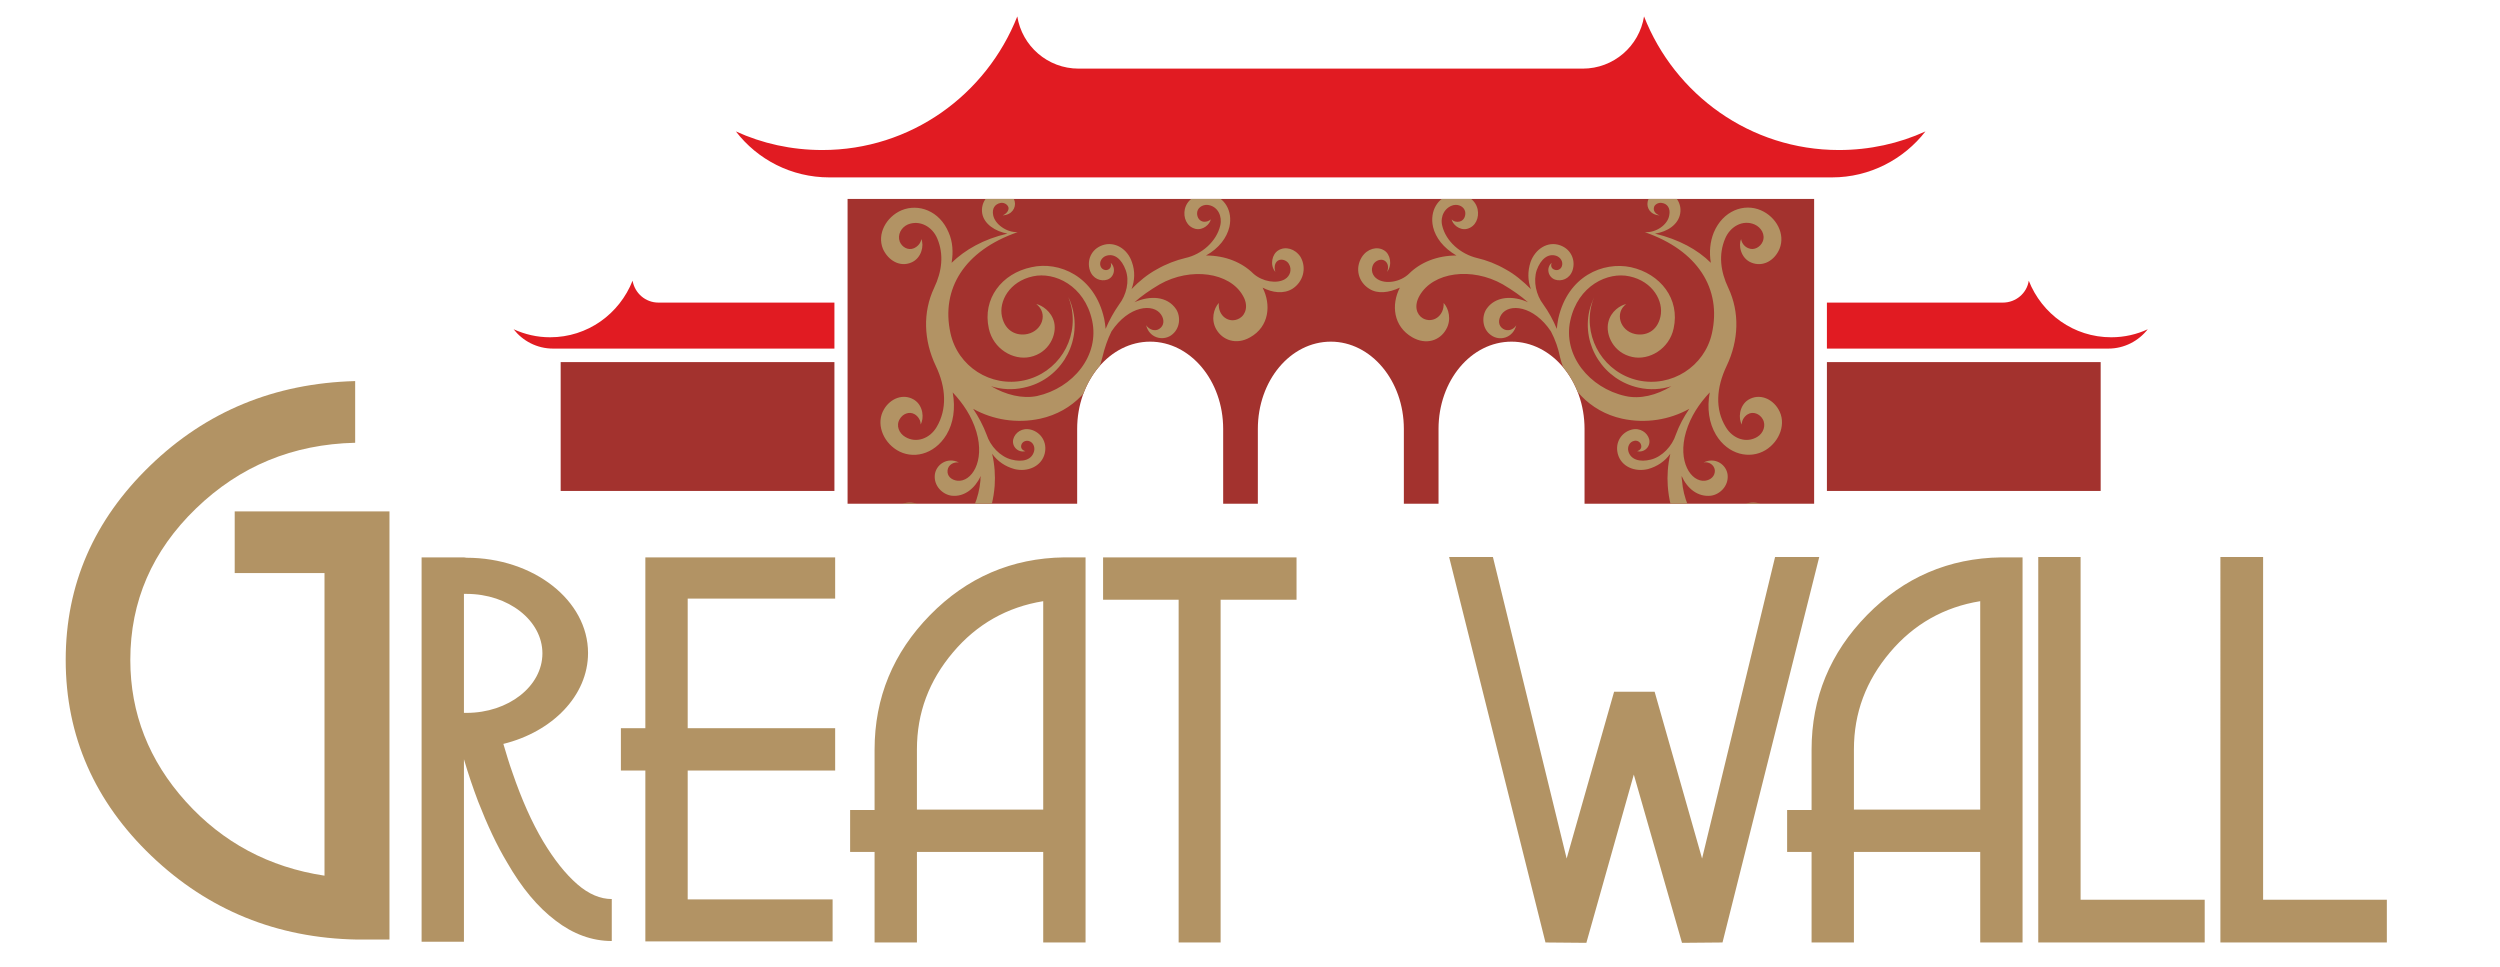 <?xml version="1.0" encoding="utf-8"?>
<!-- Generator: Adobe Illustrator 26.0.3, SVG Export Plug-In . SVG Version: 6.00 Build 0)  -->
<svg version="1.1" id="Layer_1" xmlns="http://www.w3.org/2000/svg" xmlns:xlink="http://www.w3.org/1999/xlink" x="0px" y="0px"
	 viewBox="0 0 684.9 264.9" style="enable-background:new 0 0 684.9 264.9;" xml:space="preserve">
<style type="text/css">
	.st0{fill:#E11B22;}
	.st1{fill:#C1A67F;}
	.st2{fill:#B29364;}
	.st3{fill:#A3322E;}
	.st4{clip-path:url(#SVGID_00000157987431488953533970000001490998246659957161_);fill:#B29364;}
</style>
<g>
	<path class="st0" d="M450.4,4.5c8.4,21.4,29.1,36.6,53.4,36.6c8.4,0,16.5-1.8,23.7-5.1c-5.9,7.6-15.2,12.6-25.6,12.6H227.2
		c-10.4,0-19.7-4.9-25.6-12.6c7.2,3.3,15.2,5.1,23.7,5.1c24.2,0,44.9-15.1,53.4-36.6c1.3,8.1,8.3,14.3,16.8,14.3h138.1
		C442.1,18.8,449.1,12.6,450.4,4.5z"/>
	<path class="st1" d="M104.4,180.6L104.4,180.6L104.4,180.6z"/>
	<path class="st2" d="M106.8,257.4h-4.4h-4.6c-22-0.4-40.8-8.1-56.3-22.9S18,201.7,18,180.8c0-20.6,7.7-38.3,23.1-53.2
		s34.1-22.6,56.2-23.2v16.9c-17.1,0.4-31.6,6.4-43.6,18c-12,11.6-18,25.4-18,41.5c0,14.6,5.1,27.6,15.2,38.8
		c10.1,11.2,22.8,18,38,20.3v-82.9H64.3v-16.9h42.4V257.4z"/>
	<rect x="500.5" y="99.2" class="st3" width="75" height="35.3"/>
	<path class="st0" d="M555.8,76.9c3.6,9.1,12.3,15.5,22.6,15.5c3.6,0,7-0.8,10-2.2c-2.5,3.2-6.4,5.3-10.8,5.3h-77.1V82.9h48.2
		C552.3,82.9,555.3,80.3,555.8,76.9z"/>
	<path class="st0" d="M228.6,95.5h-77.1c-4.4,0-8.3-2.1-10.8-5.3c3.1,1.4,6.4,2.2,10,2.2c10.3,0,19-6.4,22.6-15.5
		c0.6,3.4,3.5,6,7.1,6h48.2V95.5z"/>
	<rect x="153.6" y="99.2" class="st3" width="75" height="35.3"/>
	<path class="st3" d="M232.1,54.5H497v83.5h-62.9v-20.5c0-13.2-9-23.9-20-23.9c-11.1,0-20,10.7-20,23.9v20.5h-9.5v-20.5
		c0-13.2-9-23.9-20-23.9c-11.1,0-20,10.7-20,23.9v20.5h-9.5v-20.5c0-13.2-9-23.9-20-23.9s-20,10.7-20,23.9v20.5h-62.9V54.5z"/>
	<g>
		<defs>
			<path id="SVGID_1_" d="M232.1,54.5H497v83.5h-62.9v-20.5c0-13.2-9-23.9-20-23.9c-11.1,0-20,10.7-20,23.9v20.5h-9.5v-20.5
				c0-13.2-9-23.9-20-23.9c-11.1,0-20,10.7-20,23.9v20.5h-9.5v-20.5c0-13.2-9-23.9-20-23.9s-20,10.7-20,23.9v20.5h-62.9V54.5z"/>
		</defs>
		<clipPath id="SVGID_00000103229109671110631000000012075922757753076640_">
			<use xlink:href="#SVGID_1_"  style="overflow:visible;"/>
		</clipPath>
		<path style="clip-path:url(#SVGID_00000103229109671110631000000012075922757753076640_);fill:#B29364;" d="M354.1,79.1
			c-2.4,1.5-5.5,1.1-8.2-0.3c2.4,4.7,1.8,10.7-3.4,13.6c-3.8,2.2-7.6,0.8-9.3-2.2c-1.5-2.6-0.7-5.7,0.7-7.2c-0.3,3.7,3,5.8,5.7,4.2
			c1.7-1,2.5-3.5,0.9-6.2c-3.6-6.4-14.3-7.9-22.8-3.1c-2.7,1.6-5,3.2-6.9,4.9c4.2-1.9,9-1.7,11.4,1.9c1.3,2,1.2,5.4-1.4,7.2
			c-2.4,1.6-6,0.6-6.8-2.8c0.8,1.2,2.4,1.8,3.6,1c1.4-0.9,1.4-2.6,0.5-3.9c-2.1-3.2-8.9-2.5-13.6,4.6c-1.1,2.2-1.9,4.6-2.5,7.1
			c-1.9,7.9-7.9,14.8-17,16.8c-6.5,1.4-13,0.3-18.4-2.7c1.5,2.2,2.8,4.7,3.7,7.1c1,3.1,3.7,6,6.8,6.8c3.1,0.8,5.6,0.1,6.2-2.3
			c0.3-1.2-0.3-2.5-1.5-2.8c-0.9-0.2-1.8,0.3-2,1.1c-0.2,0.7,0.1,1.4,1.1,1.7c-2,0.5-3.8-1.3-3.3-3.3c0.5-1.8,2.4-3.2,4.8-2.6
			c2.7,0.7,4.6,3.4,3.8,6.6c-0.9,3.5-4.7,5.1-8.3,4.2c-2.5-0.7-4.6-2.1-6.1-4.2c0.7,3,0.9,6,0.7,8.8c-1.1,14.1-10.6,22.3-19.8,21.6
			c-5.5-0.4-10.5-4.3-10-10.5c0.3-4.4,3.5-6.7,7-6.5c2.9,0.2,5.1,2.6,5.6,4.6c-2.9-2.3-6.4-0.7-6.7,2.3c-0.1,2,1.5,4,4.7,4.2
			c7.4,0.6,14.5-7.5,15.3-17.2c0-0.4,0-0.8,0.1-1.2c-1.6,3.4-4.5,5.8-8,5.4c-2.4-0.3-4.9-2.6-4.6-5.7c0.3-2.8,3.4-5,6.6-3.4
			c-1.4-0.2-2.9,0.6-3.1,2.1c-0.2,1.6,1,2.7,2.7,2.9c3.8,0.4,7.6-5.2,5.2-13.4c-1.3-4.3-3.6-7.7-6.5-10.8c0.8,4.4,0.2,8.4-1.7,11.6
			c-3.4,5.6-9.4,6.8-13.6,4.2c-3.9-2.4-5.8-7.4-3.5-11.2c1.7-2.9,5.2-4.4,8.2-2.6c2.6,1.6,2.8,5.2,1.8,6.8c0.1-1-0.6-2.2-1.6-2.8
			c-1.5-0.9-3.3-0.1-4.1,1.3c-1.1,1.8-0.2,3.9,1.5,4.9c3,1.8,6.7,0.5,8.6-2.7c2.9-4.9,2.6-10.8-0.2-16.7c-3.4-7.1-3.6-14.8-0.5-21.4
			c2.2-4.6,2.7-9.2,0.9-13.5c-1.4-3.4-4.9-5.2-8.1-3.9c-1.8,0.8-2.9,2.8-2.2,4.7c0.6,1.5,2.3,2.5,3.9,1.8c1.1-0.5,1.9-1.5,2-2.5
			c0.8,1.7,0.1,5.2-2.7,6.4c-3.2,1.4-6.4-0.6-7.8-3.7c-1.7-4.1,0.9-8.8,5.1-10.6c4.6-1.9,10.4,0.1,12.9,6.1c1.1,2.5,1.3,5.3,0.8,8.3
			c3.7-3.6,8.8-6.5,15.3-8c-3.3-0.6-6.4-2.6-6.9-5.5c-0.5-2.8,1.3-5.6,4.4-6.1c2.3-0.4,4.1,1,4.5,2.8c0.4,1.7-0.8,3.7-3.3,3.8
			c1-0.4,1.7-1.3,1.6-2.1c-0.2-0.9-1.3-1.5-2.2-1.3c-1.5,0.3-2.4,1.5-2,3.4c0.5,2.4,3.6,4.7,6.7,4.6c-14.5,5-21.1,15.5-18.4,27.7
			c2,9.1,11,14.9,20.2,12.9c9.1-2,14.9-11,12.9-20.2c-0.2-0.9-0.5-1.8-0.8-2.6c0.6,1.2,1,2.5,1.3,3.8c2.1,9.5-3.9,19-13.5,21
			c-3.1,0.7-6.2,0.5-9-0.4c4.1,2.4,8.6,3.5,12.6,2.7c9.9-2.2,17.2-11.1,15.1-20.7c-2.1-9.6-10.3-13.4-16.2-12.1
			c-6.5,1.4-9.4,6.9-8.5,11c0.9,4.2,4.2,5.4,7,4.8c4.1-0.9,5.7-5.7,2.4-8.2c1.5,0.3,4.2,2,4.9,5c0.8,3.4-1.4,8.4-6.6,9.5
			c-4.6,1-10.1-2.2-11.3-7.8c-1.8-8.1,3.5-15.1,11.7-16.8c7.5-1.7,17.3,2.4,19.9,14.1c0.2,0.9,0.3,1.8,0.4,2.8
			c1-2.4,2.3-4.7,3.7-6.7c2-2.6,2.9-6.4,1.8-9.4c-1.1-3-3.1-4.7-5.4-3.9c-1.1,0.4-1.9,1.6-1.5,2.8c0.3,0.9,1.3,1.3,2,1
			c0.6-0.2,1.1-0.9,0.8-1.9c1.5,1.4,1,3.9-0.9,4.6c-1.8,0.6-4-0.2-4.8-2.5c-0.9-2.7,0.3-5.8,3.4-6.9c3.4-1.2,6.9,1,8.1,4.6
			c0.9,2.5,0.8,5-0.1,7.4c2.1-2.2,4.5-4.1,6.9-5.4c2.6-1.5,5.3-2.5,7.8-3.1c4.6-1,8.6-4.6,9.6-8.9c0.6-2.5-0.6-5.1-3.1-5.6
			c-1.3-0.3-2.9,0.4-3.2,1.8c-0.2,1.1,0.3,2.4,1.5,2.7c0.8,0.2,1.7-0.1,2.2-0.6c-0.2,1.3-2.1,3.1-4.2,2.6c-2.4-0.6-3.4-3.1-2.9-5.4
			c0.7-3.1,4.1-4.7,7.3-4c3.5,0.8,5.9,4.4,4.9,8.9c-0.7,2.9-2.8,5.8-6.4,7.8c5.3,0,9.9,1.9,13,5c2.5,2.2,6.4,2.8,8.6,1.5
			c1.5-0.9,2-2.7,1.1-4.2c-0.6-1-2-1.5-3-0.9c-0.9,0.6-1.1,1.9-0.7,3.1c-1.6-1.9-0.9-4.9,0.8-5.9c1.9-1.2,4.6-0.5,6.1,1.8
			C358.1,73.6,356.9,77.3,354.1,79.1z M375.1,79.1c-2.9-1.8-4-5.5-2-8.7c1.5-2.3,4.2-3,6.1-1.8c1.7,1,2.3,4,0.8,5.9
			c0.5-1.2,0.3-2.5-0.7-3.1c-1-0.6-2.4,0-3,0.9c-0.9,1.5-0.4,3.3,1.1,4.2c2.2,1.4,6.2,0.8,8.6-1.5c3.1-3.1,7.7-5,13-5
			c-3.6-2.1-5.7-4.9-6.4-7.8c-1-4.5,1.4-8.1,4.9-8.9c3.2-0.7,6.6,0.9,7.3,4c0.5,2.3-0.5,4.8-2.9,5.4c-2.1,0.5-4-1.3-4.2-2.6
			c0.5,0.6,1.4,0.8,2.2,0.6c1.2-0.3,1.7-1.6,1.5-2.7c-0.3-1.4-1.8-2.1-3.2-1.8c-2.4,0.6-3.7,3.1-3.1,5.6c1,4.3,5,7.8,9.6,8.9
			c2.6,0.6,5.2,1.6,7.8,3.1c2.4,1.3,4.7,3.2,6.9,5.4c-0.9-2.4-0.9-4.9-0.1-7.4c1.3-3.6,4.7-5.8,8.1-4.6c3.1,1.1,4.3,4.2,3.4,6.9
			c-0.8,2.3-3,3.1-4.8,2.5c-1.9-0.7-2.5-3.2-0.9-4.6c-0.4,1,0.1,1.7,0.8,1.9c0.8,0.3,1.7-0.1,2-1c0.4-1.2-0.4-2.4-1.5-2.8
			c-2.3-0.8-4.3,0.9-5.4,3.9c-1,3-0.2,6.8,1.8,9.4c1.5,2.1,2.7,4.3,3.7,6.7c0.1-0.9,0.2-1.9,0.4-2.8c2.6-11.7,12.3-15.7,19.9-14.1
			c8.1,1.8,13.5,8.7,11.7,16.8c-1.2,5.6-6.7,8.8-11.3,7.8c-5.2-1.1-7.4-6.1-6.6-9.5c0.7-3.1,3.4-4.7,4.9-5c-3.2,2.4-1.7,7.3,2.4,8.2
			c2.8,0.6,6.1-0.6,7-4.8c0.9-4.1-2-9.6-8.5-11c-5.9-1.3-14.1,2.5-16.2,12.1c-2.1,9.5,5.2,18.5,15.1,20.7c4,0.9,8.5-0.2,12.6-2.7
			c-2.8,0.9-5.9,1.1-9,0.4c-9.5-2.1-15.6-11.5-13.5-21c0.3-1.3,0.8-2.6,1.3-3.8c-0.3,0.8-0.6,1.7-0.8,2.6c-2,9.1,3.8,18.2,12.9,20.2
			c9.1,2,18.2-3.8,20.2-12.9c2.7-12.2-3.9-22.7-18.4-27.7c3.2,0.2,6.3-2.1,6.7-4.6c0.4-1.9-0.5-3.2-2-3.4c-0.9-0.2-2.1,0.4-2.2,1.3
			c-0.2,0.9,0.5,1.8,1.6,2.1c-2.5-0.1-3.7-2-3.3-3.8c0.4-1.8,2.2-3.2,4.5-2.8c3.1,0.5,4.9,3.3,4.4,6.1c-0.5,3-3.5,5-6.9,5.5
			c6.6,1.6,11.7,4.4,15.3,8c-0.5-3-0.2-5.8,0.8-8.3c2.5-6,8.3-8.1,12.9-6.1c4.2,1.8,6.8,6.5,5.1,10.6c-1.3,3.1-4.5,5.1-7.8,3.7
			c-2.8-1.2-3.5-4.7-2.7-6.4c0.1,1,0.9,2.1,2,2.5c1.6,0.7,3.3-0.4,3.9-1.8c0.8-1.9-0.4-3.9-2.2-4.7c-3.2-1.4-6.7,0.5-8.1,3.9
			c-1.8,4.3-1.3,8.9,0.9,13.5c3.1,6.6,2.9,14.3-0.5,21.4c-2.8,5.9-3.2,11.8-0.2,16.7c1.9,3.2,5.6,4.5,8.6,2.7c1.7-1,2.5-3.2,1.5-4.9
			c-0.8-1.4-2.6-2.2-4.1-1.3c-1,0.6-1.7,1.8-1.6,2.8c-1-1.5-0.8-5.2,1.8-6.8c3-1.8,6.5-0.3,8.2,2.6c2.3,3.8,0.4,8.8-3.5,11.2
			c-4.3,2.6-10.3,1.3-13.6-4.2c-1.9-3.2-2.5-7.2-1.7-11.6c-2.9,3.1-5.2,6.5-6.5,10.8c-2.4,8.2,1.4,13.8,5.2,13.4
			c1.6-0.2,2.8-1.3,2.7-2.9c-0.2-1.5-1.7-2.4-3.1-2.1c3.2-1.6,6.3,0.6,6.6,3.4c0.3,3.1-2.2,5.4-4.6,5.7c-3.6,0.4-6.5-2-8-5.4
			c0,0.4,0,0.8,0.1,1.2c0.7,9.7,7.9,17.8,15.3,17.2c3.2-0.2,4.8-2.3,4.7-4.2c-0.2-3.1-3.8-4.6-6.7-2.3c0.5-2,2.6-4.3,5.6-4.6
			c3.5-0.3,6.7,2.1,7,6.5c0.5,6.2-4.5,10.1-10,10.5c-9.2,0.7-18.8-7.5-19.8-21.6c-0.2-2.7,0-5.7,0.7-8.8c-1.5,2.1-3.6,3.5-6.1,4.2
			c-3.7,0.9-7.4-0.7-8.3-4.2c-0.8-3.2,1.1-5.9,3.8-6.6c2.3-0.6,4.3,0.8,4.8,2.6c0.5,2-1.3,3.8-3.3,3.3c1-0.3,1.3-1,1.1-1.7
			c-0.2-0.8-1.1-1.4-2-1.1c-1.2,0.3-1.8,1.6-1.5,2.8c0.6,2.3,3.1,3.1,6.2,2.3c3.1-0.8,5.8-3.7,6.8-6.8c0.9-2.5,2.2-4.9,3.7-7.1
			c-5.4,3-11.9,4.1-18.4,2.7c-9.1-2-15.1-9-17-16.8c-0.5-2.5-1.3-4.8-2.5-7.1c-4.7-7.1-11.5-7.8-13.6-4.6c-0.9,1.4-0.9,3,0.5,3.9
			c1.3,0.8,2.9,0.2,3.6-1c-0.9,3.5-4.5,4.4-6.8,2.8c-2.6-1.7-2.7-5.2-1.4-7.2c2.4-3.6,7.3-3.8,11.4-1.9c-1.9-1.7-4.2-3.3-6.9-4.9
			c-8.5-4.8-19.1-3.4-22.8,3.1c-1.6,2.8-0.8,5.2,0.9,6.2c2.7,1.5,5.9-0.6,5.7-4.2c1.4,1.5,2.2,4.6,0.7,7.2c-1.7,3.1-5.5,4.4-9.3,2.2
			c-5.2-3-5.8-8.9-3.4-13.6C380.5,80.2,377.4,80.6,375.1,79.1z"/>
	</g>
	<path class="st2" d="M604,258.2h-45.6V152.6h11.6v93.9H604V258.2z M542.5,221.9v-57.2c-9.9,1.6-18.2,6.3-24.7,14
		c-6.6,7.8-9.9,16.6-9.9,26.6v8.3v8.2H542.5z M554,258.2h-11.5v-24.8h-34.6v24.8h-11.6v-24.8h-6.7v-11.5h6.7v-8.2v-8.3
		c0-14.3,5.1-26.6,15.2-36.9c10.1-10.3,22.4-15.6,36.7-15.8h3h2.9v52.8V258.2z M498.4,152.6l-26.5,105.6l-11.1,0.1l-13.2-46.1
		l-13,46.1l-11.2-0.1L397,152.6H409l20.2,82.6l13-45.7h11.1l13,45.7l20-82.6H498.4z M355.1,164.3h-20.7v93.9h-11.5v-93.9h-20.7
		v-11.6h53V164.3z M285.8,221.9v-57.2c-9.9,1.6-18.2,6.3-24.7,14c-6.6,7.8-9.9,16.6-9.9,26.6v8.3v8.2H285.8z M297.3,258.2h-11.5
		v-24.8h-34.6v24.8h-11.6v-24.8h-6.7v-11.5h6.7v-8.2v-8.3c0-14.3,5.1-26.6,15.2-36.9c10.1-10.3,22.4-15.6,36.7-15.8h3h2.9v52.8
		V258.2z M228.8,211.1h-40.4v35.3h39.7v11.5h-51.3v-46.8h-6.7v-11.6h6.7v-46.8h52V164h-40.4v35.5h40.4V211.1z M653.9,258.2h-45.6
		V152.6H620v93.9h33.9V258.2z M131,219.6c-1.4-3.7-2.7-7.5-3.9-11.6V258h-11.6V152.7h11.6l0.7,0.1c18.4,0,33.3,11.7,33.3,26.1
		c0,11.7-9.8,21.6-23.2,24.9c0.8,2.7,1.6,5.4,2.5,7.9c2.5,7.3,5.3,13.6,8.4,18.8c3,5,6.1,8.9,9.3,11.7c3.2,2.8,6.4,4.1,9.5,4.1v11.5
		c-5.4,0-10.6-1.9-15.4-5.6c-4.9-3.7-9.3-9-13.2-15.8C136.1,231.6,133.5,226,131,219.6z M127.1,195.3l0.7,0
		c11.5,0,20.8-7.3,20.8-16.3s-9.3-16.3-20.8-16.3l-0.7,0V195.3z"/>
</g>
</svg>
